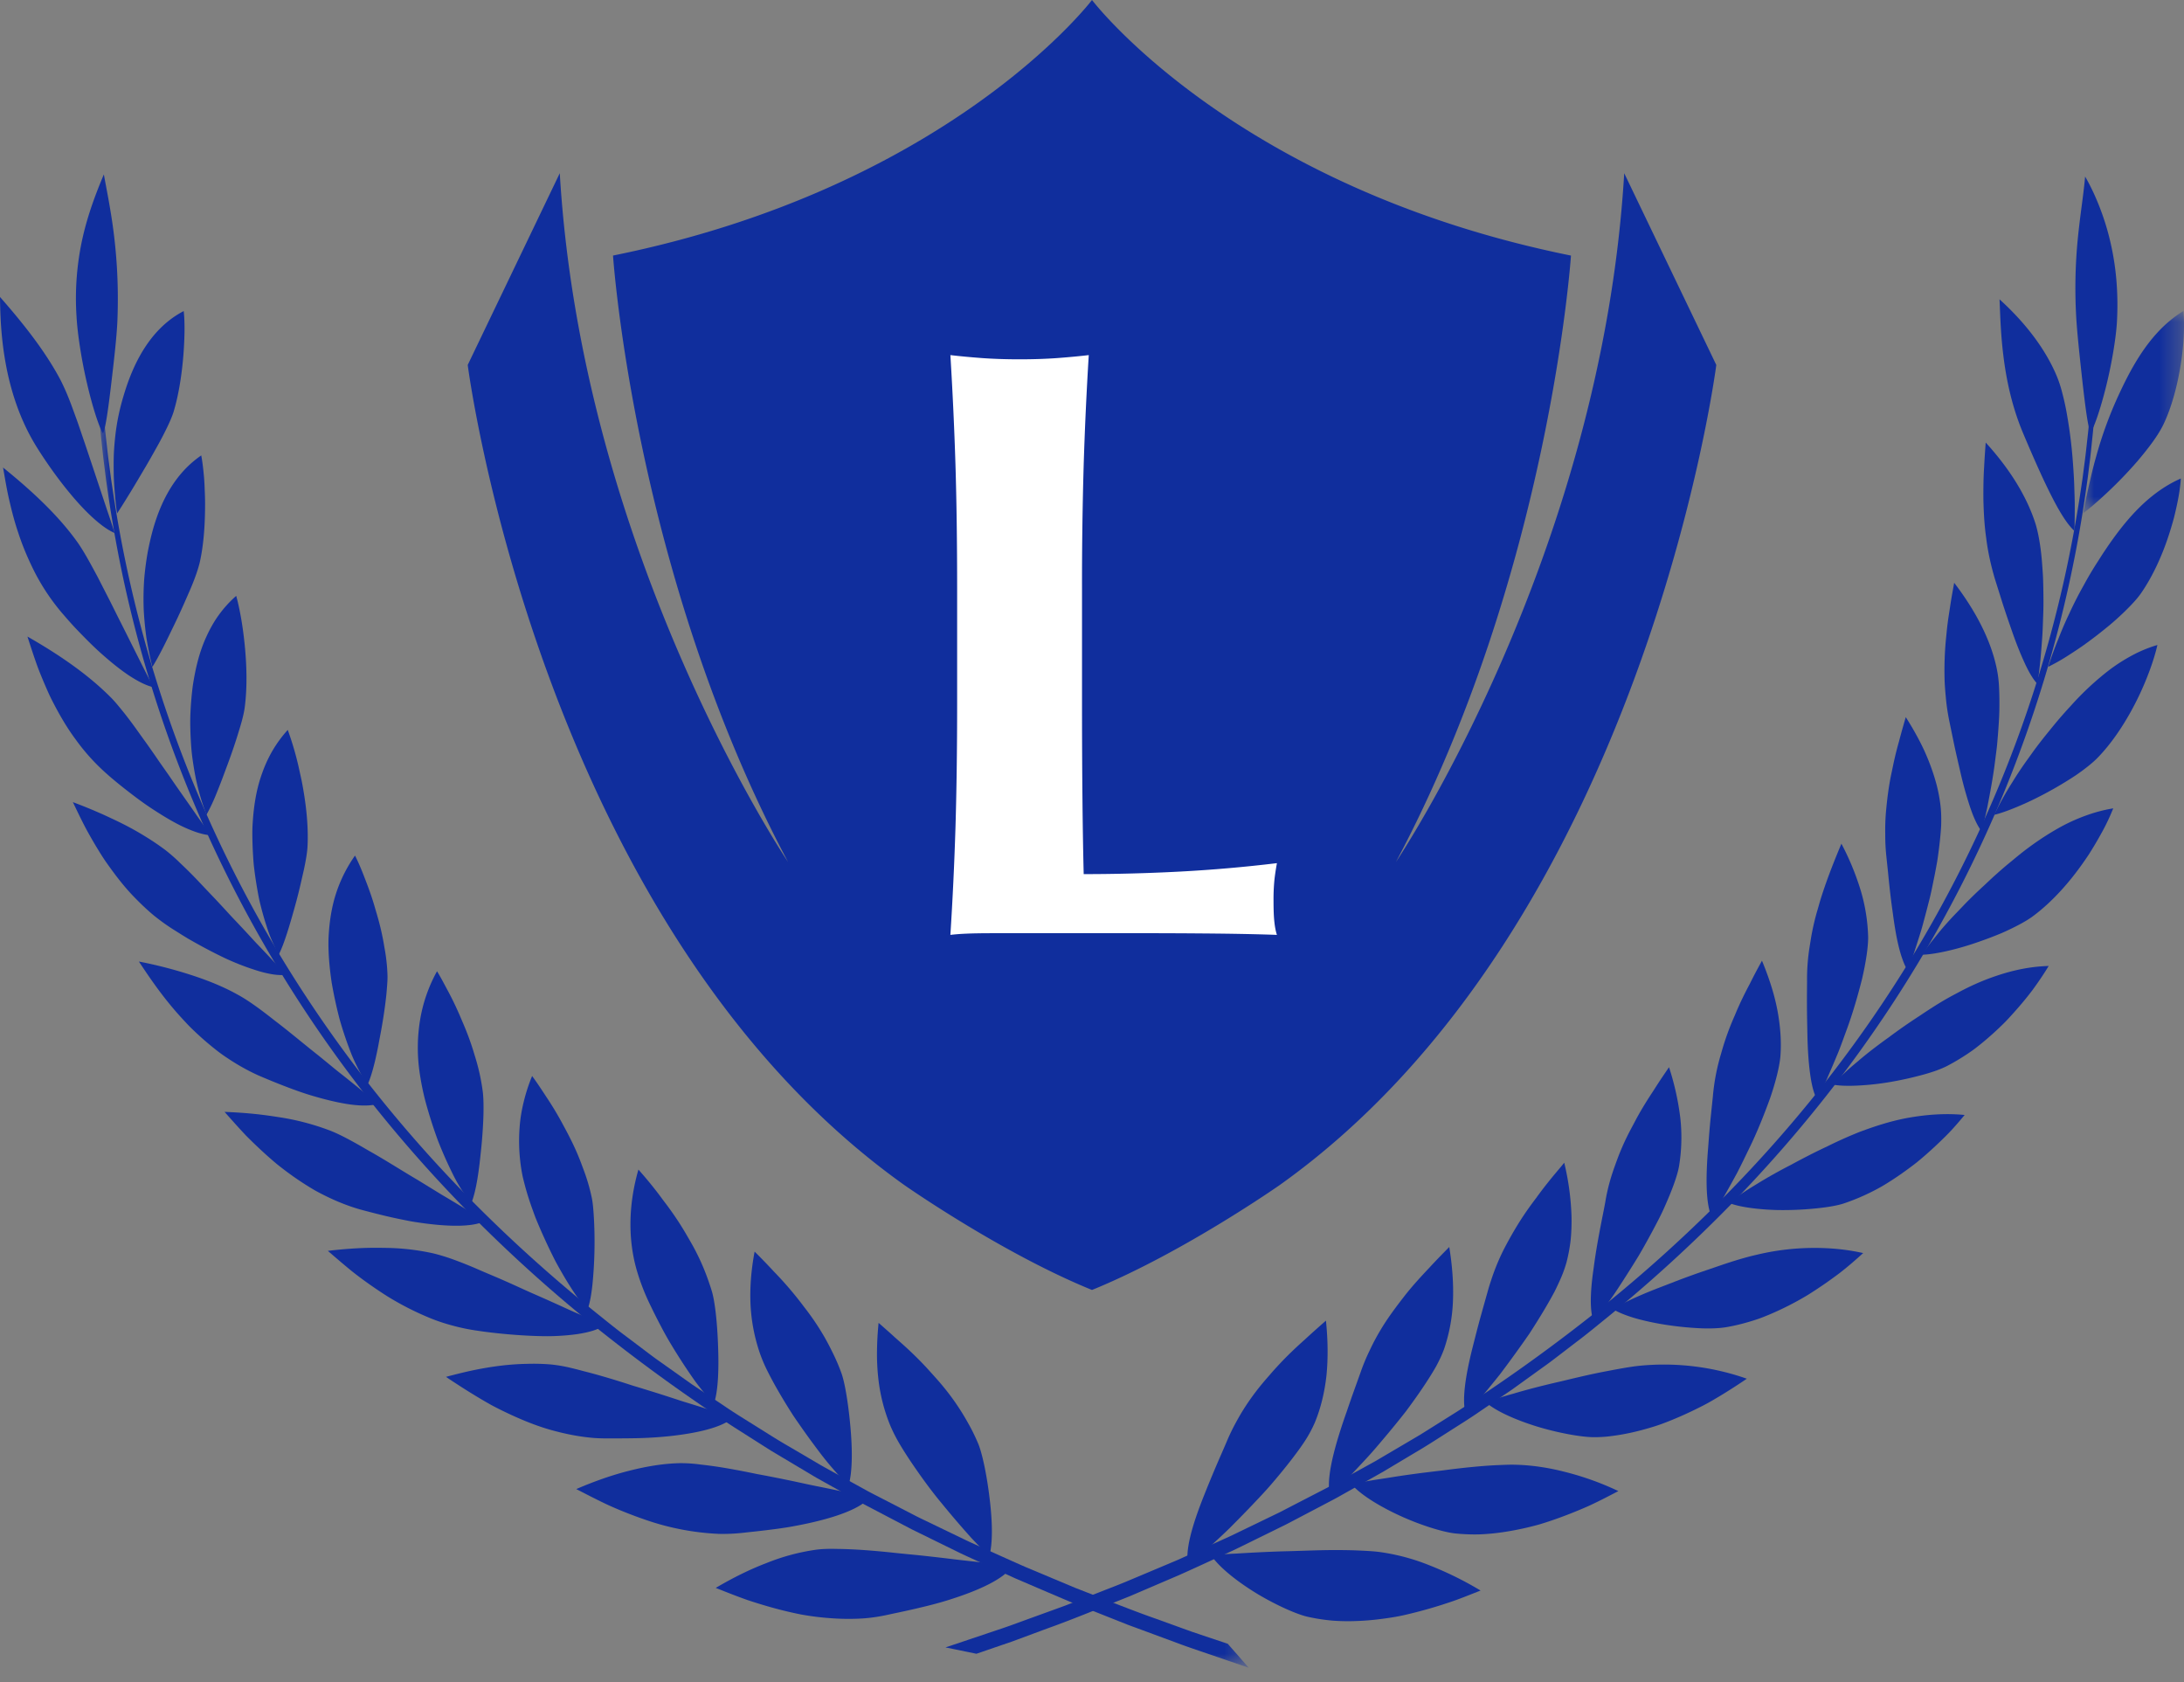 <svg width="100" height="77" viewBox="0 0 100 77" xmlns="http://www.w3.org/2000/svg" xmlns:xlink="http://www.w3.org/1999/xlink">
    <rect x="0" y="0" width="100" height="77" fill="#808080" stroke="none"/>
    <defs>
        <path id="qusnmel3va" d="M0 0h52.618v57.136H0z"/>
        <path id="x0cmehdarc" d="M0 0h4.62v9.26H0z"/>
    </defs>
    <g fill="none" fill-rule="evenodd">
        <g transform="translate(4.557 19.21)">
            <mask id="lxu1uqomzb" fill="#fff">
                <use xlink:href="#qusnmel3va"/>
            </mask>
            <path d="m0 .04.02.236C.034.43.055.662.088.963c.033.3.068.671.125 1.106l.088.7.114.792c.168 1.116.398 2.467.735 4.003a58.77 58.77 0 0 0 1.369 5.099 57.19 57.19 0 0 0 2.212 5.842 58.206 58.206 0 0 0 3.199 6.198 59.614 59.614 0 0 0 4.206 6.16 62.533 62.533 0 0 0 5.102 5.768 67.441 67.441 0 0 0 5.747 5.125 79.674 79.674 0 0 0 6.05 4.358l1.518.964.188.119.19.114.38.226.754.45.745.444.75.419 1.47.82 1.452.76.71.372.708.347 1.38.677c.225.113.452.214.676.317l.667.305 1.29.59 1.246.534 1.184.505c.385.16.763.306 1.128.452l1.059.421.502.2c.165.063.328.121.487.18l1.752.647c.527.2 1.005.357 1.42.5a1795.905 1795.905 0 0 0 1.928.66l-.96-1.097-.86-.288-.468-.157-.27-.09-.292-.105-1.385-.501c-1.043-.363-2.286-.865-3.72-1.423l-2.258-.947c-.79-.345-1.614-.724-2.478-1.11-.43-.2-.862-.414-1.306-.626l-.672-.324c-.225-.11-.454-.215-.68-.335l-1.382-.713c-.234-.122-.471-.24-.707-.366l-.707-.39c-.475-.263-.958-.525-1.442-.797l-1.456-.856c-.495-.282-.979-.593-1.472-.901-.49-.31-.994-.612-1.482-.947l-1.487-.994-1.48-1.05c-.25-.173-.492-.36-.737-.544l-.735-.555c-.496-.364-.974-.757-1.459-1.145a67.744 67.744 0 0 1-5.597-5.036 61.82 61.82 0 0 1-4.973-5.655 59.041 59.041 0 0 1-4.11-6.03A57.795 57.795 0 0 1 4.91 18.09 57.87 57.87 0 0 1 .639 3.452l-.117-.776-.09-.687C.372 1.563.34 1.2.304.905.269.61.248.384.234.23L.213 0 0 .04z" fill="#102E9D" mask="url(#lxu1uqomzb)"/>
        </g>
        <path d="m40.229 60.559.453.4c.167.148.347.315.544.487.392.347.823.755 1.252 1.223.212.237.434.475.648.732a10.986 10.986 0 0 1 1.183 1.715c.177.309.338.633.48.972.18.432.383 1.377.508 2.39.13 1.002.183 2.07.004 2.751-.12-.097-.424-.398-.823-.821a42.924 42.924 0 0 1-1.37-1.6c-.498-.596-.98-1.27-1.4-1.89-.209-.312-.4-.614-.563-.895a7.175 7.175 0 0 1-.393-.791 7.955 7.955 0 0 1-.54-2.168 9.952 9.952 0 0 1-.056-1.216c.004-.418.029-.849.073-1.29M34.552 57.297c.242.24.547.55.888.919a16.216 16.216 0 0 1 1.382 1.62 11.515 11.515 0 0 1 .82 1.19c.172.283.33.583.48.89.15.302.287.617.405.945.162.448.317 1.415.408 2.422.092 1.002.109 2.063-.079 2.708-.166-.135-.471-.462-.844-.9a14.794 14.794 0 0 1-.592-.749 37.25 37.25 0 0 1-.635-.869l-.32-.458-.157-.232-.152-.239c-.2-.318-.39-.635-.566-.942a17.299 17.299 0 0 1-.471-.88 6.797 6.797 0 0 1-.325-.77 8.075 8.075 0 0 1-.427-2.185c-.04-.783.023-1.611.185-2.47M29.232 53.542c.217.245.489.561.783.938.15.187.297.397.459.607.16.213.323.439.483.677.161.24.32.492.472.755.153.264.31.528.452.81a10.297 10.297 0 0 1 .564 1.329c.053.154.106.307.152.464.139.469.245 1.44.28 2.457.041 1.008.017 2.053-.182 2.663-.207-.18-.509-.534-.852-.99a26.824 26.824 0 0 1-1.073-1.637 15.245 15.245 0 0 1-.52-.924c-.165-.312-.32-.621-.463-.92a10.067 10.067 0 0 1-.629-1.613c-.398-1.373-.401-2.965.074-4.616M24.364 49.258c.188.253.41.586.66.97.254.38.523.82.78 1.307.263.482.527 1 .745 1.558.056.14.107.283.16.424a8.626 8.626 0 0 1 .387 1.315c.053.246.082.621.104 1.054a19.883 19.883 0 0 1-.073 2.916c-.049.456-.119.857-.224 1.143a4.176 4.176 0 0 1-.394-.457 11.41 11.41 0 0 1-.436-.65c-.152-.24-.307-.503-.462-.778-.077-.139-.157-.277-.23-.424a26.35 26.35 0 0 1-.824-1.8c-.061-.148-.114-.3-.167-.447a12.764 12.764 0 0 1-.464-1.557 8.19 8.19 0 0 1-.134-2.223c.026-.38.091-.773.187-1.166.095-.394.222-.79.385-1.185M20.01 44.462c.08.13.166.28.256.446l.29.542c.206.388.415.835.616 1.32.21.48.405 1 .563 1.546a9.5 9.5 0 0 1 .372 1.676c.03.262.04.635.028 1.073-.013.438-.046.94-.095 1.447l-.04.38-.041.371c-.03.245-.063.485-.1.709-.076.449-.168.84-.281 1.111a7.414 7.414 0 0 1-.792-1.227 19.206 19.206 0 0 1-.739-1.655 22.274 22.274 0 0 1-.558-1.747 12.132 12.132 0 0 1-.295-1.497 7.838 7.838 0 0 1 .035-2.23 6.905 6.905 0 0 1 .782-2.265M16.256 39.167c.132.264.283.604.432 1 .154.394.32.836.461 1.32.069.241.145.486.211.74.067.252.126.512.177.777.026.131.047.266.07.398a8.305 8.305 0 0 1 .134 1.204c.006.135 0 .298-.014.483-.013.186-.029.39-.055.61-.049.44-.124.941-.215 1.445l-.139.744c-.047.242-.098.477-.15.697-.106.44-.221.82-.342 1.075-.252-.38-.5-.846-.718-1.362a16.769 16.769 0 0 1-.562-1.653 20.296 20.296 0 0 1-.36-1.669c-.08-.531-.124-1.02-.14-1.419a8.299 8.299 0 0 1-.005-.55c.007-.187.019-.374.037-.561.036-.375.096-.75.187-1.12.186-.744.51-1.478.991-2.16M13.176 33.414a14.45 14.45 0 0 1 .483 1.629l.15.682c.185.943.32 1.996.273 2.994-.011.276-.075.662-.17 1.105l-.159.696c-.056.241-.118.489-.184.736-.27.993-.557 1.973-.81 2.452a8.952 8.952 0 0 1-.339-.72c-.107-.249-.19-.515-.275-.781-.083-.268-.158-.54-.225-.812-.07-.271-.116-.551-.163-.823a17.874 17.874 0 0 1-.117-.805c-.034-.261-.047-.522-.062-.768-.013-.247-.02-.483-.023-.704-.002-.221.001-.428.015-.62.047-.742.155-1.494.413-2.224.126-.363.282-.717.477-1.057.2-.343.436-.671.716-.98M10.815 27.278c.151.539.304 1.363.393 2.28.09.916.118 1.925-.005 2.84-.037.285-.14.673-.279 1.112-.131.437-.297.926-.476 1.412l-.267.717c-.088.233-.176.457-.261.665a8.828 8.828 0 0 1-.467.997 11.5 11.5 0 0 1-.482-1.635c-.055-.274-.101-.546-.14-.813a9.44 9.44 0 0 1-.084-.79 16.034 16.034 0 0 1-.033-.754 9.486 9.486 0 0 1 .008-.706c.021-.453.06-.865.107-1.22.115-.747.285-1.498.606-2.205.16-.352.342-.69.573-1.01.23-.32.497-.618.807-.89M9.214 20.849c.052.266.092.602.126.98.016.19.027.39.033.599.01.208.017.423.017.644 0 .882-.055 1.836-.243 2.669-.07.293-.2.677-.38 1.11-.089.215-.193.443-.293.675-.102.232-.21.47-.32.706-.11.236-.225.47-.335.697-.108.225-.214.442-.316.644-.203.402-.389.742-.527.957a16.548 16.548 0 0 1-.273-1.338 15.715 15.715 0 0 1-.12-1.226 12.86 12.86 0 0 1 .019-1.447 13.66 13.66 0 0 1 .158-1.222c.034-.186.073-.362.11-.528.337-1.49.992-2.994 2.344-3.92M8.411 14.24c.061.523.046 1.302-.024 2.139-.073.836-.213 1.73-.44 2.477-.092.297-.273.678-.49 1.099-.109.21-.23.432-.358.657-.125.225-.255.454-.388.682-.27.456-.532.904-.77 1.29-.239.388-.44.713-.58.92-.052-.347-.083-.675-.108-.986-.025-.311-.044-.605-.046-.884a16.95 16.95 0 0 1 .003-.79c.01-.25.028-.485.05-.708.085-.891.261-1.587.454-2.2.463-1.483 1.26-2.948 2.697-3.695M4.756 7.984c.092.517.194 1.018.28 1.539a24.256 24.256 0 0 1 .339 5.168c-.03.733-.167 1.914-.293 2.97-.126 1.055-.253 1.983-.367 2.175-.176-.27-.48-1.204-.73-2.28-.252-1.073-.439-2.286-.481-3.067a12.68 12.68 0 0 1 .288-3.644c.118-.516.263-1 .425-1.47.163-.47.34-.922.539-1.391M32.773 72.693c.389.152.883.355 1.458.557.58.192 1.236.39 1.939.55.175.04.354.079.534.114a12.78 12.78 0 0 0 1.688.186c.383.016.768.014 1.152-.013.384-.027.772-.09 1.15-.174.243-.054.673-.14 1.19-.26.518-.12 1.12-.264 1.72-.463 1.2-.386 2.354-.9 2.744-1.485a36.316 36.316 0 0 0-1.359-.175l-1.188-.133a89.5 89.5 0 0 0-1.369-.16c-.475-.054-.967-.096-1.446-.147a38.69 38.69 0 0 0-1.4-.128c-.448-.032-.872-.05-1.248-.054-.375-.01-.705 0-.97.036a9.672 9.672 0 0 0-2.266.608c-.763.29-1.54.675-2.33 1.14M26.386 68.168c.367.188.834.433 1.377.692.546.253 1.176.505 1.851.735a11.842 11.842 0 0 0 3.299.624 8.54 8.54 0 0 0 1.155-.054c.245-.029.675-.07 1.193-.136.259-.032.54-.07.83-.117.294-.05.598-.109.9-.174 1.21-.264 2.382-.65 2.83-1.182-.15-.033-.629-.149-1.306-.29a92.744 92.744 0 0 0-1.144-.235c-.419-.083-.86-.186-1.319-.279-.458-.094-.93-.188-1.398-.273a38.848 38.848 0 0 0-1.353-.26 19.37 19.37 0 0 0-1.217-.173 6.599 6.599 0 0 0-.957-.064c-.742.016-1.515.143-2.304.344-.787.196-1.6.482-2.437.842M20.422 63.03c.165.117.36.242.574.381.214.139.45.288.703.442.253.155.525.315.812.476.291.155.6.307.92.454.643.294 1.333.57 2.07.752.365.095.737.172 1.113.227.189.028.378.05.567.066.191.014.384.02.577.02.245-.002.672.003 1.187-.006a18.185 18.185 0 0 0 1.72-.098c1.211-.131 2.399-.387 2.9-.849-.141-.05-.597-.207-1.241-.41a95.357 95.357 0 0 0-1.09-.339c-.394-.13-.817-.268-1.254-.405l-.663-.205-.336-.101-.33-.107a38.71 38.71 0 0 0-1.296-.39 22.98 22.98 0 0 0-.61-.162c-.194-.052-.38-.101-.557-.143a6.886 6.886 0 0 0-.936-.167 9.454 9.454 0 0 0-1.134-.03c-.383.006-.775.034-1.177.082s-.814.117-1.234.203c-.42.086-.852.196-1.285.31M15.011 57.263c.303.26.688.596 1.142.964.46.362.999.745 1.586 1.118a13.33 13.33 0 0 0 1.941.99c.343.143.706.26 1.073.357.366.098.74.176 1.117.227.475.075 1.67.22 2.853.246.148.004.297.005.444.004.147-.002.296-.008.44-.016.29-.016.57-.042.829-.08.518-.077.953-.203 1.229-.393-.132-.066-.56-.262-1.167-.527-.305-.128-.644-.289-1.014-.455a86.56 86.56 0 0 0-1.18-.524c-.408-.182-.822-.376-1.239-.558-.414-.184-.834-.352-1.22-.524a19.615 19.615 0 0 0-1.1-.438 9.094 9.094 0 0 0-.9-.275 10.65 10.65 0 0 0-2.287-.253c-.802-.02-1.65.03-2.547.137M10.283 50.901c.26.293.591.67.985 1.088.406.408.877.855 1.403 1.296.537.432 1.133.853 1.773 1.223.653.357 1.347.663 2.075.868.235.062.637.17 1.122.286a25.698 25.698 0 0 0 1.2.253c.144.024.289.046.434.067 1.166.166 2.336.213 2.937-.087-.06-.04-.191-.117-.375-.227a86.696 86.696 0 0 0-1.624-.983l-1.07-.657c-.758-.445-1.528-.942-2.259-1.35-.718-.42-1.368-.778-1.861-.955a11.38 11.38 0 0 0-2.211-.574c-.401-.062-.802-.121-1.225-.161-.42-.042-.856-.07-1.304-.087M6.359 44.018c.426.636 1.081 1.64 2.003 2.633.115.125.23.251.354.374a13.746 13.746 0 0 0 1.21 1.064c.143.113.294.22.449.324.154.103.31.203.47.3.321.192.653.368.995.522.222.095.6.256 1.056.434.458.178.988.378 1.547.535.554.16 1.116.293 1.616.36.503.067.95.062 1.263-.032-.106-.094-.467-.368-.95-.766a81.346 81.346 0 0 0-.827-.662c-.154-.119-.307-.247-.465-.377l-.487-.398c-.674-.53-1.356-1.11-2.01-1.605-.638-.506-1.23-.937-1.685-1.182-.625-.352-1.33-.64-2.089-.889a20.3 20.3 0 0 0-2.45-.635M3.336 36.72c.164.337.365.77.623 1.256.133.242.277.497.435.761.16.263.325.538.52.808.384.543.81 1.104 1.326 1.618.254.259.521.51.803.746.29.233.592.452.91.652l.397.249.26.159.301.171c.422.237.918.501 1.426.74a11.62 11.62 0 0 0 1.526.581c.24.07.467.121.674.151.21.028.4.034.56.013l-.81-.871-.337-.356c-.12-.125-.247-.256-.373-.395-.254-.277-.53-.573-.817-.876-.145-.15-.287-.306-.43-.463l-.433-.466-.436-.458-.42-.444a19.213 19.213 0 0 0-.796-.79 7.52 7.52 0 0 0-.677-.595 11.875 11.875 0 0 0-.912-.617 13.193 13.193 0 0 0-1.009-.566c-.178-.09-.36-.178-.546-.264-.186-.087-.37-.174-.564-.257-.383-.169-.784-.33-1.2-.486M1.257 29.142c.112.346.253.79.433 1.296.09.252.2.518.316.794.119.276.24.565.39.855.297.58.638 1.185 1.065 1.76a9.46 9.46 0 0 0 1.471 1.617c.175.157.48.411.853.703.374.29.808.622 1.279.923.467.303.94.587 1.392.792.451.205.863.337 1.184.352-.073-.116-.322-.465-.665-.952-.335-.491-.786-1.114-1.241-1.784l-.354-.504c-.121-.17-.234-.342-.353-.511-.234-.34-.478-.673-.704-.99a19.43 19.43 0 0 0-.658-.88c-.214-.262-.4-.495-.58-.675C4.085 30.93 2.8 30.02 1.258 29.142M.14 21.403c.062.349.134.797.242 1.31.116.511.253 1.09.46 1.694.197.605.464 1.236.785 1.86a9.86 9.86 0 0 0 1.212 1.795c.156.178.402.472.726.807.323.336.699.72 1.106 1.08.41.363.833.707 1.238.976.409.268.79.462 1.102.531-.054-.123-.246-.494-.507-1.012l-.948-1.892c-.182-.353-.358-.718-.541-1.078l-.541-1.056c-.36-.674-.69-1.28-.991-1.683C2.657 23.6 1.515 22.513.14 21.403M0 13.596c.01.696.032 1.784.256 3.018.221 1.234.65 2.615 1.43 3.861.247.398.826 1.28 1.51 2.1.678.825 1.466 1.583 2.053 1.825-.04-.127-.161-.513-.345-1.048l-.651-1.956-.373-1.115c-.13-.373-.25-.743-.377-1.095-.13-.352-.247-.687-.37-.988a9.816 9.816 0 0 0-.356-.79c-.65-1.235-1.606-2.483-2.777-3.812M95.665 19.2l-.022.234c-.013.154-.035.382-.07.68-.034.297-.07.665-.129 1.095l-.09.693-.117.784a60.003 60.003 0 0 1-.749 3.96 58.287 58.287 0 0 1-1.38 5.039 56.656 56.656 0 0 1-2.219 5.767 57.544 57.544 0 0 1-3.193 6.11 58.862 58.862 0 0 1-4.188 6.064 61.672 61.672 0 0 1-5.072 5.673 66.65 66.65 0 0 1-5.707 5.038 78.845 78.845 0 0 1-6.007 4.28l-1.507.946-.187.117-.19.112-.376.222-.749.441-.74.436-.744.411-1.461.805-1.443.745-.704.365a908.101 908.101 0 0 1-2.074 1.003c-.224.11-.45.21-.672.311l-.662.299-1.282.579a2200.353 2200.353 0 0 1-2.414 1.016c-.383.158-.759.3-1.12.443l-1.053.412-.5.195c-.163.063-.325.12-.484.178-.633.23-1.215.44-1.74.632-.525.196-1 .349-1.411.488l-1.047.352-.87.292 1.416.29.86-.295a287.279 287.279 0 0 1 .741-.253l.292-.108a3515 3515 0 0 1 1.387-.514c1.044-.372 2.289-.885 3.723-1.456.71-.303 1.464-.627 2.26-.968.791-.351 1.616-.738 2.48-1.132.429-.203.862-.422 1.306-.638l.671-.33c.226-.112.456-.22.681-.342l1.383-.726c.233-.124.47-.245.706-.373l.707-.397c.474-.267.957-.533 1.442-.81l1.455-.87c.494-.287.978-.603 1.47-.916.49-.316.993-.622 1.48-.961l1.486-1.009 1.477-1.065c.25-.175.491-.364.735-.55l.734-.563c.495-.37.971-.768 1.456-1.16a67.955 67.955 0 0 0 5.576-5.093 62.063 62.063 0 0 0 4.944-5.706 59.134 59.134 0 0 0 4.07-6.07 57.793 57.793 0 0 0 3.092-6.094 57.814 57.814 0 0 0 4.16-14.66l.11-.776.085-.686c.057-.425.088-.79.12-1.083.033-.294.052-.52.065-.673l.02-.231-.217.001z" fill="#102E9D"/>
        <path d="m67.793 72.813-.66.26c-.244.094-.51.198-.8.291a21.21 21.21 0 0 1-1.938.55c-.35.084-.716.143-1.089.192-.372.05-.752.085-1.134.1a9.697 9.697 0 0 1-1.152-.015 8.623 8.623 0 0 1-1.15-.178c-.484-.11-1.398-.51-2.278-1.034-.885-.535-1.739-1.194-2.136-1.775.153-.027.58-.058 1.17-.084.584-.038 1.33-.077 2.129-.102.802-.017 1.64-.06 2.422-.058.39 0 .765.007 1.109.024.343.016.652.033.917.07a9.616 9.616 0 0 1 2.263.61 15.698 15.698 0 0 1 2.327 1.15M74.1 68.26c-.36.188-.816.43-1.35.677-.54.238-1.153.486-1.812.705-.164.055-.331.108-.502.158-.172.046-.347.09-.523.132-.352.082-.712.152-1.077.206a9.92 9.92 0 0 1-1.102.104 8.847 8.847 0 0 1-1.114-.044c-.51-.056-1.473-.341-2.415-.762-.946-.425-1.861-.968-2.306-1.47.202-.07.64-.156 1.217-.245.29-.041.608-.096.951-.148a50.24 50.24 0 0 1 1.085-.15l.572-.07.29-.033.285-.038c.382-.048.763-.092 1.129-.127.367-.035.72-.063 1.045-.079.327-.013.62-.03.877-.023.75.015 1.528.127 2.326.334a13.19 13.19 0 0 1 2.425.873M79.983 63.116c-.326.221-.744.497-1.23.79-.245.145-.501.302-.782.444-.28.143-.573.286-.878.423-.306.137-.622.27-.947.391-.324.122-.666.22-1.007.312-.343.09-.691.165-1.04.22-.175.028-.35.051-.525.07a6.903 6.903 0 0 1-.53.027c-.532.01-1.545-.16-2.531-.447-.995-.294-1.969-.713-2.455-1.127.246-.123.688-.268 1.247-.422.55-.165 1.217-.339 1.92-.503.353-.079.706-.169 1.06-.25.353-.083.705-.16 1.045-.228.684-.13 1.302-.252 1.792-.298a11.448 11.448 0 0 1 4.861.598M85.31 57.364c-.284.256-.643.578-1.076.913-.438.33-.94.683-1.485 1.021a13.88 13.88 0 0 1-1.779.9c-.157.064-.312.128-.473.183a10.93 10.93 0 0 1-.487.152c-.326.094-.654.17-.983.226-.27.044-.661.067-1.12.05a14.642 14.642 0 0 1-1.49-.14 12.093 12.093 0 0 1-1.468-.3c-.448-.127-.833-.277-1.094-.437.14-.093.321-.188.53-.294.208-.107.447-.219.71-.333.262-.114.548-.231.849-.347l.93-.359c.317-.12.642-.238.964-.35l.949-.324c.61-.208 1.182-.379 1.642-.482a11.343 11.343 0 0 1 3.592-.276c.422.036.853.1 1.29.197M89.956 51.042c-.117.143-.252.302-.403.472-.15.171-.317.354-.506.538-.375.37-.805.771-1.282 1.16-.487.38-1.016.753-1.57 1.082a9.935 9.935 0 0 1-1.75.791c-.265.092-.668.164-1.13.217a14.98 14.98 0 0 1-1.893.093 11.37 11.37 0 0 1-1.116-.077c-.46-.055-.854-.137-1.125-.244.295-.263.72-.543 1.206-.838a22.48 22.48 0 0 1 1.606-.905c.56-.306 1.14-.602 1.688-.858a19.79 19.79 0 0 1 1.462-.654c.724-.27 1.473-.515 2.283-.657.812-.139 1.648-.205 2.53-.12M93.804 44.221c-.184.304-.43.677-.727 1.084-.302.404-.667.835-1.065 1.267-.196.218-.415.427-.638.634-.224.206-.456.408-.694.6-.12.095-.239.191-.364.28a10.11 10.11 0 0 1-1.156.709c-.13.067-.293.137-.478.206a8.31 8.31 0 0 1-.629.197 15.67 15.67 0 0 1-1.49.332 12.47 12.47 0 0 1-1.5.166c-.459.023-.854.01-1.128-.042.297-.345.688-.701 1.125-1.063.427-.368.908-.735 1.4-1.087.48-.36.975-.703 1.446-1.007.46-.311.892-.585 1.262-.794.168-.095.343-.187.516-.279.172-.092.348-.181.528-.267.359-.17.734-.326 1.122-.458.773-.268 1.59-.453 2.47-.478M96.76 37.006c-.128.316-.3.707-.537 1.128a17.508 17.508 0 0 1-.593 1.001c-.076.114-.155.228-.236.343-.64.92-1.454 1.838-2.341 2.487-.248.18-.62.386-1.052.59-.108.052-.22.103-.335.154a17.696 17.696 0 0 1-1.104.42c-.996.349-2.02.571-2.557.576.143-.215.3-.43.471-.643.173-.212.341-.431.528-.643.184-.213.377-.423.576-.628.2-.205.391-.414.593-.612.2-.2.402-.393.603-.578.203-.185.39-.369.583-.54.19-.17.375-.332.553-.481l.501-.413c.603-.487 1.275-.951 1.989-1.339a8.15 8.15 0 0 1 1.132-.502c.39-.141.798-.251 1.225-.32M98.782 29.527c-.143.637-.466 1.57-.94 2.524-.474.953-1.098 1.926-1.812 2.653-.222.226-.563.496-.962.773a17.17 17.17 0 0 1-2.047 1.165c-.232.11-.457.21-.668.298-.423.176-.786.304-1.042.36a14.51 14.51 0 0 1 .832-1.495c.146-.24.298-.472.452-.698.155-.226.316-.443.467-.657.154-.214.31-.419.465-.616.154-.196.311-.384.456-.565.294-.361.579-.683.837-.96a13.046 13.046 0 0 1 1.763-1.64 7.98 7.98 0 0 1 1.039-.664 6.058 6.058 0 0 1 1.16-.478M99.855 21.905c-.02.313-.071.701-.162 1.13-.044.215-.096.44-.154.673-.062.232-.133.47-.21.71-.304.961-.752 1.954-1.285 2.723-.183.272-.492.598-.85.94-.181.17-.371.346-.578.518a20.29 20.29 0 0 1-1.271.979c-.213.147-.42.284-.613.407a8.931 8.931 0 0 1-.951.542 17.454 17.454 0 0 1 .469-1.285 16.081 16.081 0 0 1 .49-1.138 17.248 17.248 0 0 1 .667-1.309 15.817 15.817 0 0 1 .646-1.088c.104-.164.203-.32.301-.467.88-1.315 1.956-2.654 3.501-3.335" fill="#102E9D"/>
        <g transform="translate(95.38 14.239)">
            <mask id="3g768c8bed" fill="#fff">
                <use xlink:href="#x0cmehdarc"/>
            </mask>
            <path d="M4.592 0c.057.602.03 1.506-.122 2.452-.15.947-.411 1.936-.779 2.713-.146.31-.391.691-.703 1.092-.154.201-.322.407-.497.613A19.38 19.38 0 0 1 .838 8.556C.5 8.863.2 9.11 0 9.26c.07-.343.133-.666.199-.972.066-.305.136-.592.199-.864.065-.272.132-.528.202-.77A18.117 18.117 0 0 1 1.635 3.83C2.305 2.378 3.163.87 4.592 0" fill="#102E9D" mask="url(#3g768c8bed)"/>
        </g>
        <path d="M95.472 8.082c.25.428.471.905.664 1.399.192.496.359 1.018.486 1.569.261 1.1.38 2.315.309 3.654-.04.754-.242 1.96-.503 3.004-.26 1.045-.567 1.93-.714 2.094-.123-.298-.242-1.262-.364-2.33-.117-1.07-.247-2.244-.287-2.992a23.298 23.298 0 0 1 .07-3.51c.049-.505.11-.986.172-1.462.062-.474.126-.95.167-1.426M60.712 60.457c-.266.234-.61.535-.994.891-.391.348-.822.755-1.25 1.223-.108.116-.215.237-.321.361-.107.124-.217.246-.323.375-.214.256-.423.527-.621.813a9.985 9.985 0 0 0-.559.902 9.517 9.517 0 0 0-.477.975c-.09.216-.258.594-.46 1.063a61.266 61.266 0 0 0-.654 1.594c-.44 1.133-.814 2.34-.643 3.025.12-.098.504-.433 1.022-.907.258-.24.553-.506.86-.807.304-.304.626-.631.95-.968.322-.34.65-.68.957-1.036.306-.356.598-.71.863-1.05.265-.34.503-.662.698-.962a5.76 5.76 0 0 0 .44-.819c.275-.664.45-1.389.536-2.166.078-.788.066-1.627-.024-2.507M66.357 57.087c-.241.247-.554.56-.9.936-.35.372-.744.793-1.128 1.28-.38.491-.78 1.012-1.128 1.6-.175.293-.339.6-.488.921a9.03 9.03 0 0 0-.41.986l-.384 1.07c-.083.235-.172.494-.264.764-.094.266-.19.546-.28.83-.362 1.133-.657 2.345-.468 3.006.115-.098.465-.454.94-.949.237-.248.504-.532.786-.84.283-.306.57-.653.865-1.002.293-.35.587-.71.867-1.068.275-.368.537-.734.772-1.083.236-.349.446-.682.619-.986.167-.312.297-.594.378-.833a7.75 7.75 0 0 0 .394-2.17c.03-.78-.03-1.603-.17-2.462M71.622 53.227c-.102.134-.228.277-.364.44-.136.162-.284.341-.438.537a17.37 17.37 0 0 0-.478.632c-.168.222-.341.456-.51.705-.341.5-.668 1.061-.975 1.652a10.061 10.061 0 0 0-.587 1.432 8.988 8.988 0 0 0-.155.507c-.062.22-.17.602-.3 1.069-.132.468-.275 1.035-.417 1.596-.277 1.13-.489 2.332-.273 2.977.105-.106.421-.475.849-.99.213-.258.453-.552.707-.87a57.038 57.038 0 0 0 1.156-1.588l.192-.276.182-.284c.24-.377.47-.751.674-1.108.103-.178.2-.352.289-.52.087-.171.165-.338.236-.496a5.78 5.78 0 0 0 .313-.841 7.16 7.16 0 0 0 .194-1.045c.036-.365.048-.74.037-1.124a12.046 12.046 0 0 0-.332-2.405M76.42 48.855c-.183.27-.423.616-.682 1.027-.266.405-.564.867-.842 1.389-.137.264-.286.529-.422.811-.137.282-.266.578-.384.886-.115.31-.231.622-.33.948-.097.326-.18.663-.241 1.013-.072.451-.314 1.518-.485 2.658a20.31 20.31 0 0 0-.06.429c-.02.141-.04.28-.057.42-.034.277-.059.55-.07.807-.024.514.007.967.131 1.279.092-.114.375-.493.752-1.024.192-.261.394-.576.61-.91.216-.336.443-.695.669-1.064.223-.373.437-.766.644-1.148.204-.386.406-.759.567-1.132.165-.37.31-.72.424-1.038.113-.319.2-.602.24-.848a8.127 8.127 0 0 0 .056-2.155 12.217 12.217 0 0 0-.52-2.348M80.676 43.979c-.152.281-.35.641-.56 1.067-.224.418-.463.9-.683 1.437a12.338 12.338 0 0 0-.624 1.735 9.686 9.686 0 0 0-.381 1.977l-.11 1.06c-.022.232-.045.485-.066.752l-.063.821c-.078 1.111-.089 2.29.185 2.882.04-.06.123-.185.235-.365a58.128 58.128 0 0 0 .918-1.631c.18-.346.361-.72.545-1.102.375-.757.703-1.587.972-2.325.257-.748.427-1.426.474-1.907.056-.682.002-1.4-.135-2.132a9.61 9.61 0 0 0-.287-1.123c-.12-.379-.26-.761-.42-1.146M84.313 38.622c-.238.582-.622 1.485-.96 2.57-.041.136-.079.277-.12.418a11.096 11.096 0 0 0-.313 1.344l-.076.476a9.296 9.296 0 0 0-.103 1.505c-.001.22-.007.59-.005 1.047 0 .455.014 1 .024 1.544.015.547.049 1.106.117 1.603.066.494.161.918.322 1.204.066-.125.274-.52.517-1.093.124-.284.263-.608.407-.956.075-.173.143-.358.213-.546l.21-.575c.288-.772.526-1.61.715-2.356.173-.757.279-1.433.277-1.914a8.23 8.23 0 0 0-.33-2.094 12.129 12.129 0 0 0-.895-2.177M87.26 32.83c-.086.297-.196.678-.312 1.121-.062.22-.125.456-.183.707-.06.25-.111.516-.17.79-.115.546-.191 1.148-.246 1.771-.024.314-.034.637-.028.967a9.3 9.3 0 0 0 .049 1.002l.045.429.03.283.031.315c.045.443.103.967.18 1.503.07.532.152 1.072.266 1.55.057.24.12.463.193.66.069.195.147.365.237.499.026-.065.081-.196.146-.388.066-.191.148-.439.24-.726l.146-.458c.05-.162.105-.331.152-.51.098-.357.198-.738.297-1.129.05-.194.095-.394.136-.595l.122-.601c.039-.2.075-.398.11-.593.031-.195.056-.39.08-.578.047-.377.082-.733.1-1.053.01-.324.003-.612-.023-.85a7.074 7.074 0 0 0-.184-1.012 9.564 9.564 0 0 0-.336-1.028 11.16 11.16 0 0 0-.217-.517 10.93 10.93 0 0 0-.256-.52 14.02 14.02 0 0 0-.605-1.039M89.477 26.679c-.053.3-.127.683-.192 1.13-.034.223-.074.46-.105.712-.035.25-.056.518-.085.792a15.21 15.21 0 0 0-.058 1.769c.007.31.038.632.068.954.033.323.083.653.152.986l.205.995c.089.428.209.937.326 1.447.12.51.268 1.035.42 1.49.153.455.326.848.527 1.1.035-.132.142-.543.263-1.118.11-.579.256-1.312.352-2.097l.075-.59c.024-.198.037-.4.055-.598.03-.397.06-.786.066-1.159.006-.373.002-.725-.015-1.041a5.381 5.381 0 0 0-.103-.834c-.267-1.305-.961-2.644-1.951-3.938M90.92 20.26c-.021.299-.05.682-.072 1.126-.029.443-.037.95-.033 1.495.014.547.04 1.133.128 1.747.074.61.213 1.25.405 1.895.065.206.173.546.301.956.128.409.293.892.463 1.38.168.487.36.983.557 1.415.193.432.401.802.62 1.036.02-.133.082-.541.137-1.11.026-.286.053-.611.078-.96.027-.349.036-.725.05-1.109.016-.383.012-.779.005-1.168a26.629 26.629 0 0 0-.016-.577c-.011-.19-.024-.378-.038-.56-.052-.727-.162-1.376-.297-1.827-.4-1.268-1.19-2.536-2.287-3.739M91.553 13.702c.03.583.043 1.494.174 2.56.13 1.068.374 2.29.89 3.532.167.395.543 1.29.973 2.21.436.92.918 1.866 1.39 2.298.01-.13.017-.534.018-1.09.002-.278-.012-.597-.022-.937-.01-.34-.033-.706-.061-1.08a21.496 21.496 0 0 0-.277-2.237c-.06-.352-.137-.685-.215-.983a5.571 5.571 0 0 0-.258-.78c-.513-1.216-1.414-2.405-2.612-3.493M50 0s6.513 8.581 21.931 11.7c0 0-.969 14.535-8.014 27.76 0 0 9.413-13.976 10.452-31.53l4.216 8.777s-3.292 25.64-19.98 37.536c0 0-4.447 3.118-8.605 4.81-4.158-1.692-8.604-4.81-8.604-4.81-16.69-11.896-19.98-37.536-19.98-37.536l4.215-8.778c1.039 17.555 10.452 31.53 10.452 31.53-7.045-13.224-8.014-27.76-8.014-27.76C43.487 8.581 50 0 50 0" fill="#102E9D"/>
        <path d="M43.748 21.259a167.91 167.91 0 0 0-.232-5.003c.437.052.913.096 1.43.135.514.038 1.093.058 1.738.058.643 0 1.223-.02 1.739-.058.515-.039.99-.083 1.429-.135-.103 1.674-.18 3.342-.232 5.003a185.954 185.954 0 0 0-.077 5.699v5.254c0 1.468.006 2.885.019 4.25.013 1.366.032 2.55.058 3.554a83.68 83.68 0 0 0 4.404-.116 66.205 66.205 0 0 0 4.443-.386c-.051.284-.09.54-.115.773a9.169 9.169 0 0 0-.04.966c0 .412.013.734.04.965.025.232.064.426.115.58-.695-.026-1.551-.045-2.569-.058a343.64 343.64 0 0 0-4.192-.019h-6.123c-.58 0-1.018.006-1.314.02a9.188 9.188 0 0 0-.753.057c.102-1.597.18-3.226.232-4.887.05-1.662.077-3.56.077-5.699v-5.254c0-2.138-.026-4.038-.077-5.7" fill="#FFF"/>
    </g>
</svg>
